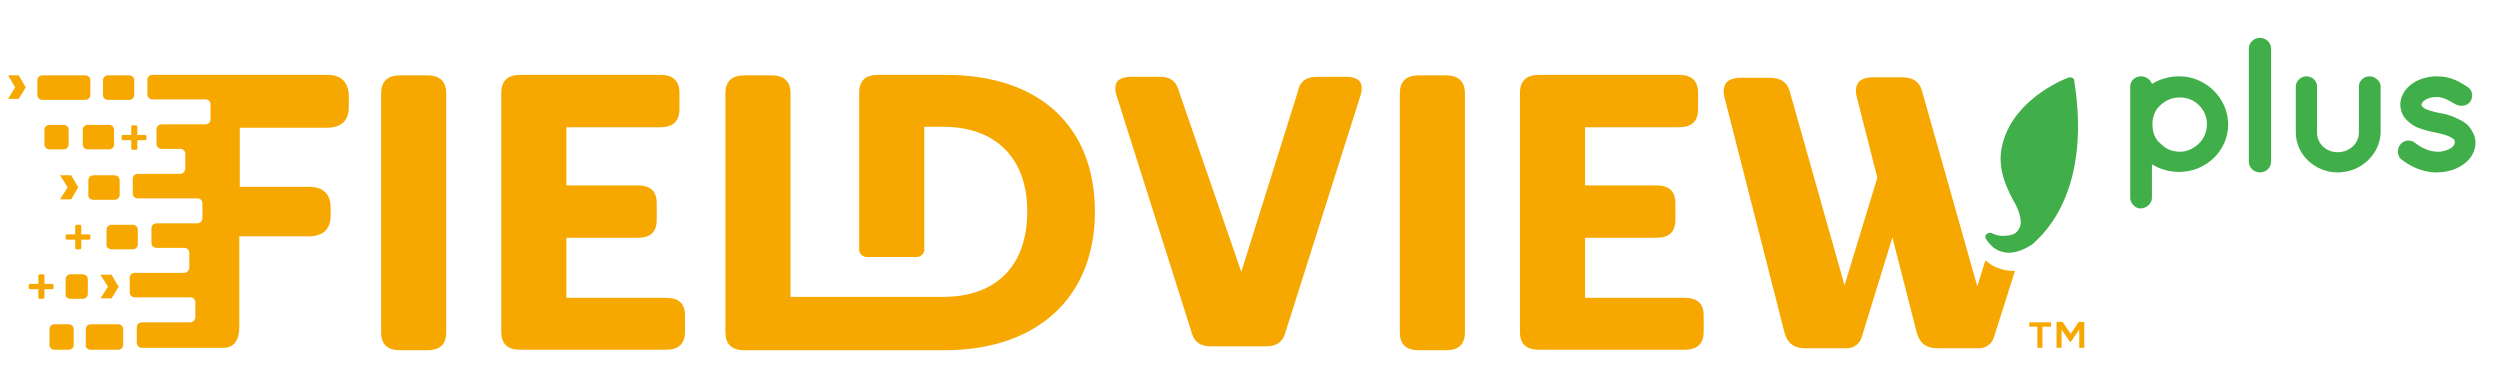 <svg width="129" height="20" viewBox="0 0 129 20" fill="none" xmlns="http://www.w3.org/2000/svg">
<g id="SVG">
<g id="Group">
<g id="Group_2">
<g id="Group_3">
<g id="Group_4">
<g id="Group_5">
<path id="Vector" d="M22.036 3.888H20.656C20.005 3.888 19.666 4.185 19.666 4.83V17.129C19.666 17.773 19.979 18.071 20.656 18.071H22.036C22.714 18.071 23.026 17.773 23.026 17.129V4.83C23.026 4.185 22.688 3.888 22.036 3.888Z" fill="#F6A800"/>
<path id="Vector_2" d="M34.357 15.368H29.225V12.269H32.898C33.575 12.269 33.888 11.971 33.888 11.326V10.508C33.888 9.864 33.575 9.566 32.898 9.566H29.225V6.566H34.07C34.721 6.566 35.06 6.268 35.06 5.624V4.805C35.06 4.185 34.747 3.863 34.07 3.863H26.855C26.204 3.863 25.865 4.161 25.865 4.805V17.104C25.865 17.749 26.178 18.046 26.855 18.046H34.357C35.008 18.046 35.346 17.749 35.346 17.104V16.286C35.346 15.666 35.034 15.368 34.357 15.368Z" fill="#F6A800"/>
</g>
</g>
</g>
<g id="Group_6">
<g id="Group_7">
<g id="Group_8">
<path id="Vector_3" d="M74.6 3.888H73.219C72.568 3.888 72.23 4.185 72.23 4.83V17.129C72.23 17.773 72.542 18.071 73.219 18.071H74.6C75.277 18.071 75.59 17.773 75.59 17.129V4.83C75.59 4.185 75.251 3.888 74.6 3.888Z" fill="#F6A800"/>
<path id="Vector_4" d="M86.92 15.368H81.789V12.269H85.462C86.139 12.269 86.451 11.971 86.451 11.326V10.508C86.451 9.864 86.139 9.566 85.462 9.566H81.789V6.566H86.634C87.285 6.566 87.623 6.268 87.623 5.624V4.805C87.623 4.185 87.311 3.863 86.634 3.863H79.418C78.767 3.863 78.429 4.161 78.429 4.805V17.104C78.429 17.749 78.741 18.046 79.418 18.046H86.92C87.571 18.046 87.91 17.749 87.91 17.104V16.286C87.91 15.666 87.597 15.368 86.92 15.368Z" fill="#F6A800"/>
</g>
</g>
</g>
<g id="Group_9">
<path id="Vector_5" d="M70.224 4.855C70.276 4.656 70.302 4.359 70.146 4.185C69.99 4.012 69.703 3.962 69.469 3.962H67.958C67.385 3.962 67.072 4.21 66.968 4.731L64.051 14.029L60.847 4.756C60.717 4.21 60.404 3.962 59.857 3.962H58.346C58.138 3.962 57.825 4.012 57.669 4.185C57.513 4.384 57.539 4.656 57.591 4.855L61.472 17.104C61.602 17.625 61.915 17.872 62.488 17.872H65.327C65.9 17.872 66.213 17.625 66.343 17.104L70.224 4.855Z" fill="#F6A800"/>
</g>
</g>
<path id="Vector_6" d="M56.497 10.93C56.497 6.516 53.632 3.863 48.813 3.863H45.323C44.646 3.863 44.333 4.161 44.333 4.805V12.889C44.333 13.087 44.516 13.261 44.724 13.261H47.303C47.511 13.261 47.693 13.087 47.693 12.889V6.541H48.657C51.392 6.541 53.007 8.177 53.007 10.905C53.007 13.707 51.418 15.319 48.657 15.319H40.791V4.83C40.791 4.21 40.478 3.888 39.801 3.888H38.42C37.769 3.888 37.431 4.185 37.431 4.83V17.129C37.431 17.749 37.743 18.071 38.42 18.071H48.813C53.554 18.046 56.497 15.319 56.497 10.93Z" fill="#F6A800"/>
<g id="Group_10">
<path id="Vector_7" d="M16.879 3.863H7.866C7.71 3.863 7.606 3.987 7.606 4.111V4.88C7.606 5.028 7.736 5.128 7.866 5.128H10.601C10.758 5.128 10.862 5.252 10.862 5.376V6.169C10.862 6.318 10.732 6.417 10.601 6.417H8.335C8.179 6.417 8.075 6.541 8.075 6.665V7.434C8.075 7.582 8.205 7.682 8.335 7.682H9.299C9.455 7.682 9.56 7.806 9.56 7.93V8.698C9.56 8.847 9.429 8.971 9.299 8.971H7.111C6.955 8.971 6.851 9.095 6.851 9.219V9.988C6.851 10.136 6.981 10.236 7.111 10.236H10.185C10.341 10.236 10.445 10.36 10.445 10.483V11.252C10.445 11.401 10.315 11.525 10.185 11.525H8.075C7.919 11.525 7.814 11.649 7.814 11.773V12.541C7.814 12.69 7.945 12.79 8.075 12.79H9.507C9.664 12.79 9.768 12.913 9.768 13.037V13.806C9.768 13.955 9.638 14.079 9.507 14.079H6.955C6.799 14.079 6.694 14.203 6.694 14.327V15.095C6.694 15.244 6.825 15.343 6.955 15.343H9.82C9.976 15.343 10.081 15.467 10.081 15.591V16.36C10.081 16.509 9.95 16.633 9.82 16.633H7.319C7.163 16.633 7.059 16.757 7.059 16.881V17.699C7.059 17.848 7.189 17.947 7.319 17.947H11.539C12.216 17.947 12.347 17.327 12.347 16.881V12.194H15.941C16.671 12.194 17.061 11.822 17.061 11.128V10.707C17.061 10.012 16.671 9.64 15.941 9.64H12.373V6.591H16.879C17.608 6.591 17.999 6.219 17.999 5.524V4.929C17.973 4.235 17.608 3.863 16.879 3.863Z" fill="#F6A800"/>
<g id="Group_11">
<g id="Group_12">
<g id="Group_13">
<path id="Vector_8" d="M6.851 7.731C6.799 7.731 6.773 7.706 6.773 7.657V7.235H6.356C6.304 7.235 6.278 7.21 6.278 7.161V7.037C6.278 6.987 6.304 6.962 6.356 6.962H6.773V6.541C6.773 6.491 6.799 6.467 6.851 6.467H7.008C7.06 6.467 7.086 6.491 7.086 6.541V6.962H7.476C7.529 6.962 7.555 6.987 7.555 7.037V7.161C7.555 7.21 7.529 7.235 7.476 7.235H7.086V7.657C7.086 7.706 7.06 7.731 7.008 7.731H6.851Z" fill="#F6A800"/>
</g>
<g id="Group_14">
<path id="Vector_9" d="M3.96 12.864C3.908 12.864 3.882 12.839 3.882 12.79V12.368H3.465C3.413 12.368 3.387 12.343 3.387 12.294V12.17C3.387 12.12 3.413 12.095 3.465 12.095H3.882V11.674C3.882 11.624 3.908 11.599 3.96 11.599H4.116C4.168 11.599 4.194 11.624 4.194 11.674V12.095H4.585C4.637 12.095 4.663 12.12 4.663 12.17V12.294C4.663 12.343 4.637 12.368 4.585 12.368H4.194V12.79C4.194 12.839 4.168 12.864 4.116 12.864H3.96Z" fill="#F6A800"/>
</g>
<g id="Group_15">
<path id="Vector_10" d="M2.058 15.418C2.006 15.418 1.98 15.393 1.98 15.344V14.922H1.563C1.511 14.922 1.485 14.897 1.485 14.848V14.724C1.485 14.674 1.511 14.649 1.563 14.649H1.98V14.228C1.98 14.178 2.006 14.153 2.058 14.153H2.215C2.267 14.153 2.293 14.178 2.293 14.228V14.649H2.684C2.736 14.649 2.762 14.674 2.762 14.724V14.848C2.762 14.897 2.736 14.922 2.684 14.922H2.293V15.344C2.293 15.393 2.267 15.418 2.215 15.418H2.058Z" fill="#F6A800"/>
</g>
</g>
</g>
<path id="Vector_11" d="M0.964 3.888H0.417L0.782 4.508L0.417 5.103H0.964L1.329 4.508L0.964 3.888Z" fill="#F6A800"/>
<path id="Vector_12" d="M3.673 9.045H3.1L3.49 9.665L3.1 10.285H3.673L4.037 9.665L3.673 9.045Z" fill="#F6A800"/>
<path id="Vector_13" d="M5.757 14.178H5.184L5.574 14.798L5.184 15.393H5.757L6.121 14.798L5.757 14.178Z" fill="#F6A800"/>
<path id="Vector_14" d="M5.574 5.153H6.668C6.824 5.153 6.928 5.029 6.928 4.905V4.136C6.928 3.987 6.798 3.888 6.668 3.888H5.574C5.418 3.888 5.313 4.012 5.313 4.136V4.905C5.313 5.029 5.418 5.153 5.574 5.153Z" fill="#F6A800"/>
<path id="Vector_15" d="M4.533 7.706H5.627C5.783 7.706 5.887 7.582 5.887 7.459V6.69C5.887 6.541 5.757 6.442 5.627 6.442H4.533C4.377 6.442 4.272 6.566 4.272 6.69V7.459C4.272 7.607 4.377 7.706 4.533 7.706Z" fill="#F6A800"/>
<path id="Vector_16" d="M4.819 10.31H5.913C6.07 10.31 6.174 10.186 6.174 10.062V9.293C6.174 9.145 6.044 9.045 5.913 9.045H4.819C4.663 9.045 4.559 9.169 4.559 9.293V10.062C4.533 10.186 4.663 10.31 4.819 10.31Z" fill="#F6A800"/>
<path id="Vector_17" d="M5.757 12.864H6.851C7.007 12.864 7.111 12.74 7.111 12.616V11.847C7.111 11.698 6.981 11.599 6.851 11.599H5.757C5.601 11.599 5.497 11.723 5.497 11.847V12.616C5.47 12.74 5.601 12.864 5.757 12.864Z" fill="#F6A800"/>
<path id="Vector_18" d="M4.689 18.046H6.095C6.251 18.046 6.356 17.922 6.356 17.798V16.98C6.356 16.831 6.225 16.732 6.095 16.732H4.689C4.532 16.732 4.428 16.856 4.428 16.98V17.798C4.402 17.947 4.532 18.046 4.689 18.046Z" fill="#F6A800"/>
<path id="Vector_19" d="M2.813 18.046H3.543C3.699 18.046 3.803 17.922 3.803 17.798V16.98C3.803 16.831 3.673 16.732 3.543 16.732H2.813C2.657 16.732 2.553 16.856 2.553 16.98V17.798C2.553 17.947 2.683 18.046 2.813 18.046Z" fill="#F6A800"/>
<path id="Vector_20" d="M3.647 15.418H4.272C4.428 15.418 4.532 15.294 4.532 15.17V14.401C4.532 14.252 4.402 14.153 4.272 14.153H3.647C3.49 14.153 3.386 14.277 3.386 14.401V15.17C3.36 15.319 3.49 15.418 3.647 15.418Z" fill="#F6A800"/>
<path id="Vector_21" d="M2.552 7.706H3.282C3.438 7.706 3.542 7.582 3.542 7.459V6.69C3.542 6.541 3.412 6.442 3.282 6.442H2.552C2.396 6.442 2.292 6.566 2.292 6.69V7.459C2.292 7.607 2.422 7.706 2.552 7.706Z" fill="#F6A800"/>
<path id="Vector_22" d="M2.188 5.153H4.402C4.559 5.153 4.663 5.029 4.663 4.905V4.136C4.663 3.987 4.532 3.888 4.402 3.888H2.188C2.032 3.888 1.928 4.012 1.928 4.136V4.905C1.928 5.029 2.032 5.153 2.188 5.153Z" fill="#F6A800"/>
</g>
<path id="Vector_23" d="M103.929 13.98C103.304 13.98 102.809 13.757 102.445 13.434L102.028 14.773L99.215 4.83C99.085 4.235 98.746 3.987 98.121 3.987H96.636C96.297 3.987 96.037 4.086 95.907 4.235C95.776 4.409 95.724 4.657 95.802 4.979L96.871 9.169L95.177 14.724L92.39 4.855C92.26 4.26 91.921 4.012 91.296 4.012H89.812C89.473 4.012 89.213 4.111 89.082 4.26C88.952 4.433 88.9 4.681 88.978 5.004L92.078 17.154C92.234 17.724 92.573 17.972 93.172 17.972H95.073C95.125 17.972 95.151 17.972 95.203 17.972C95.23 17.972 95.255 17.972 95.282 17.972C95.646 17.972 95.959 17.749 96.063 17.401L97.652 12.244L97.678 12.368L98.902 17.154C99.058 17.724 99.397 17.972 99.996 17.972H101.898C101.95 17.972 101.976 17.972 102.028 17.972C102.054 17.972 102.08 17.972 102.106 17.972C102.471 17.972 102.783 17.749 102.887 17.401L103.981 13.955C103.981 13.98 103.955 13.98 103.929 13.98Z" fill="#F6A800"/>
<path id="Vector_24" d="M107.029 4.161C107.029 4.086 106.977 4.037 106.925 4.012C106.872 3.987 106.794 3.987 106.716 4.012C106.612 4.037 104.32 4.929 103.512 6.888C103.017 8.103 103.174 9.095 104.007 10.558C104.007 10.558 104.372 11.227 104.242 11.674C104.085 12.12 103.747 12.145 103.434 12.17C103.096 12.195 102.809 12.046 102.809 12.046C102.731 11.996 102.601 11.996 102.523 12.071C102.444 12.12 102.418 12.244 102.47 12.319C102.497 12.343 102.861 13.087 103.747 13.038C104.111 13.013 104.476 12.864 104.893 12.591C104.971 12.443 108.019 10.36 107.029 4.161Z" fill="#40AE49"/>
<path id="Vector_25" d="M109.92 10.211V6.417V4.458C109.92 4.161 110.18 3.938 110.467 3.938C110.753 3.938 110.988 4.136 111.04 4.334C111.431 4.086 111.926 3.938 112.447 3.938C113.827 3.938 114.973 5.078 114.973 6.417C114.973 7.781 113.827 8.872 112.447 8.872C111.926 8.872 111.431 8.723 111.04 8.475V10.211C111.04 10.483 110.779 10.756 110.441 10.756C110.18 10.756 109.92 10.483 109.92 10.211ZM111.066 6.417C111.066 6.814 111.196 7.186 111.483 7.409C111.743 7.682 112.082 7.83 112.473 7.83C112.837 7.83 113.176 7.682 113.462 7.409C113.697 7.186 113.879 6.814 113.879 6.417C113.879 6.02 113.723 5.673 113.462 5.425C113.202 5.152 112.837 5.029 112.473 5.029C112.082 5.029 111.743 5.177 111.483 5.425C111.196 5.673 111.066 6.02 111.066 6.417Z" fill="#40AE49"/>
<path id="Vector_26" d="M116.614 1.954C116.927 1.954 117.187 2.202 117.187 2.499V8.351C117.187 8.649 116.927 8.897 116.614 8.897C116.301 8.897 116.041 8.649 116.041 8.351V2.499C116.041 2.202 116.301 1.954 116.614 1.954Z" fill="#40AE49"/>
<path id="Vector_27" d="M120.626 8.897C119.428 8.897 118.464 7.954 118.464 6.839V4.458C118.464 4.185 118.724 3.938 119.011 3.938C119.323 3.938 119.558 4.185 119.558 4.458V6.839C119.558 7.409 120.027 7.855 120.626 7.855C121.225 7.855 121.72 7.409 121.72 6.839V4.458C121.72 4.185 121.954 3.938 122.267 3.938C122.553 3.938 122.84 4.185 122.84 4.458V6.839C122.814 7.954 121.824 8.897 120.626 8.897Z" fill="#40AE49"/>
<path id="Vector_28" d="M123.856 7.458C124.038 7.211 124.403 7.186 124.637 7.384C124.898 7.607 125.367 7.83 125.783 7.83C126.07 7.83 126.33 7.731 126.487 7.632C126.643 7.508 126.669 7.409 126.669 7.335C126.669 7.285 126.669 7.26 126.643 7.235C126.643 7.211 126.591 7.161 126.513 7.111C126.356 7.012 126.044 6.913 125.679 6.839C125.367 6.789 125.054 6.69 124.768 6.591C124.481 6.467 124.247 6.293 124.038 6.02C123.934 5.847 123.856 5.624 123.856 5.4C123.856 4.954 124.116 4.557 124.481 4.309C124.846 4.061 125.288 3.938 125.757 3.938C126.487 3.938 126.982 4.26 127.32 4.483C127.581 4.632 127.633 4.979 127.476 5.227C127.32 5.475 126.955 5.524 126.695 5.376C126.356 5.177 126.07 5.004 125.731 5.004C125.471 5.004 125.236 5.078 125.106 5.177C124.976 5.276 124.95 5.351 124.95 5.4C124.95 5.45 124.95 5.45 124.976 5.475C124.976 5.5 125.028 5.524 125.08 5.574C125.21 5.673 125.497 5.748 125.835 5.822C126.174 5.872 126.513 5.971 126.799 6.12C127.086 6.243 127.372 6.417 127.529 6.715C127.659 6.913 127.737 7.136 127.737 7.359C127.737 7.855 127.45 8.252 127.086 8.5C126.721 8.748 126.252 8.897 125.731 8.897C124.924 8.897 124.299 8.525 123.882 8.202C123.7 8.029 123.674 7.682 123.856 7.458Z" fill="#40AE49"/>
<path id="Vector_29" d="M105.154 16.856H104.711V16.633H105.831V16.856H105.388V17.947H105.128V16.856H105.154ZM106.144 16.608H106.43L106.847 17.228L107.264 16.608H107.55V17.947H107.29V17.005L106.847 17.65H106.821L106.378 17.005V17.947H106.117V16.608H106.144Z" fill="#F6A800"/>
</g>
</g>
</svg>
